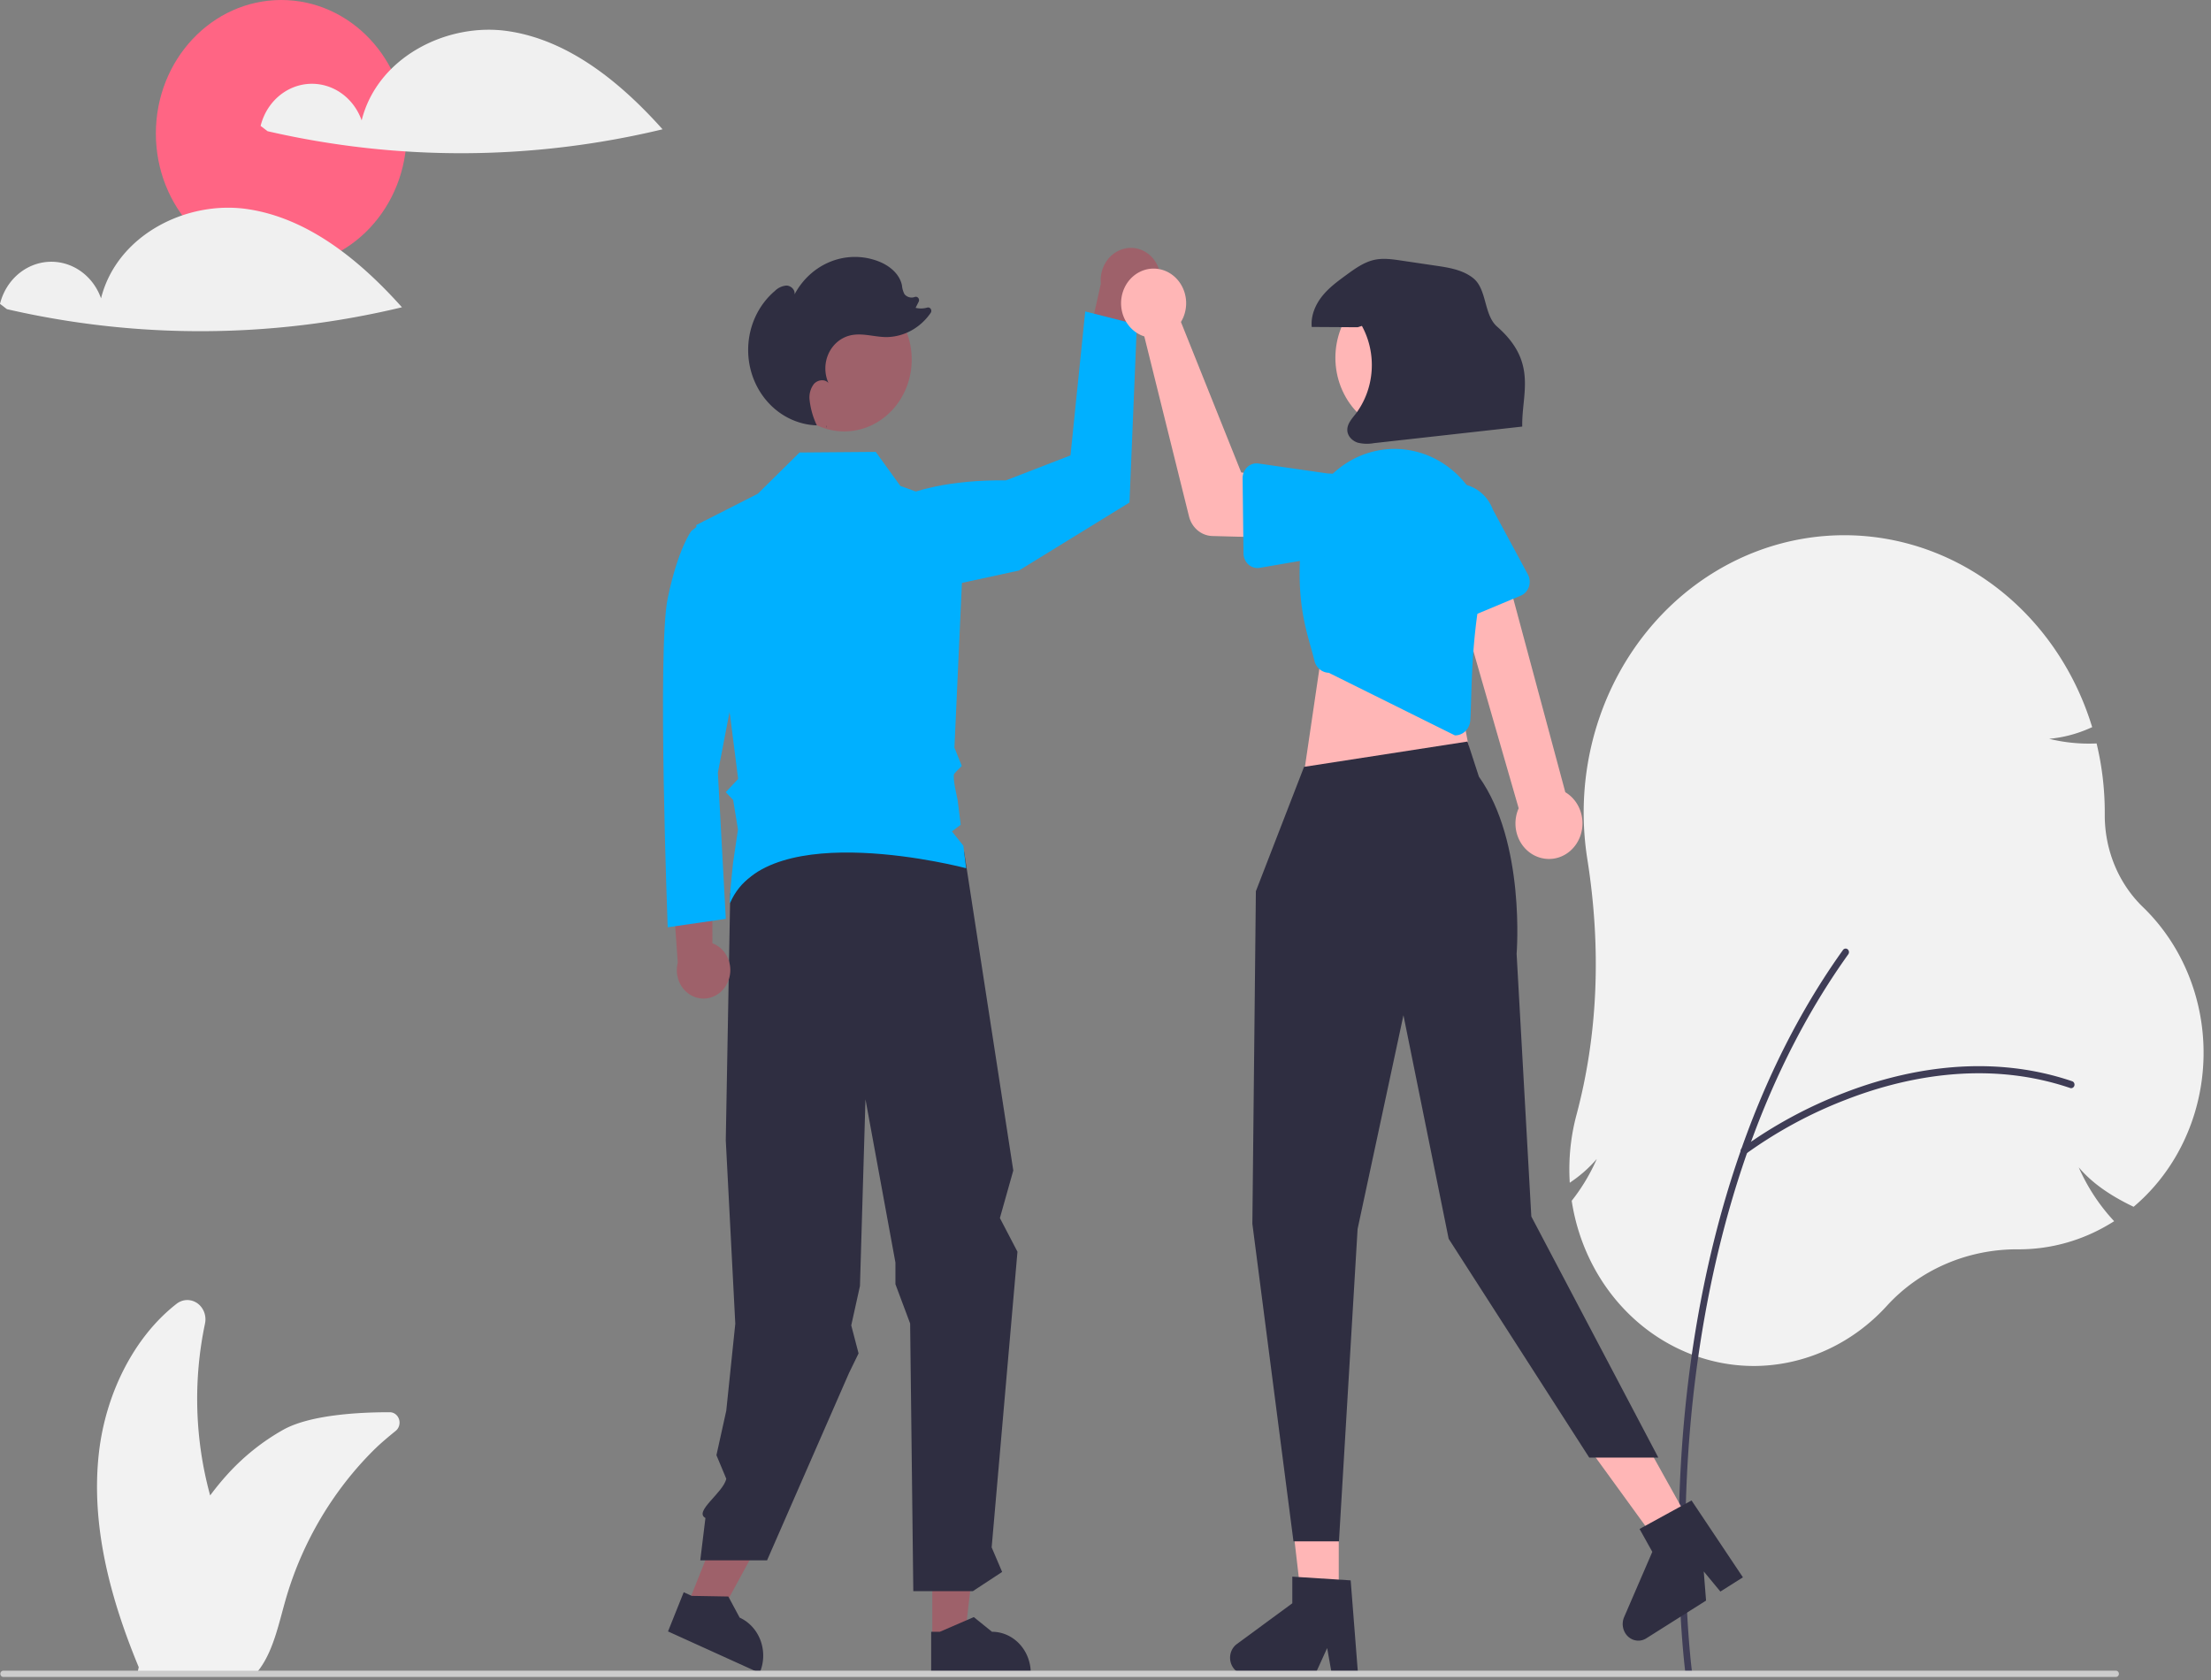 <?xml version="1.0" encoding="UTF-8" standalone="no"?>
<svg
   data-name="Layer 1"
   width="125.001"
   height="95"
   viewBox="0 0 125.001 95"
   version="1.1"
   id="svg68"
   sodipodi:docname="collaboration.svg"
   inkscape:version="1.1.1 (3bf5ae0d25, 2021-09-20)"
   xmlns:inkscape="http://www.inkscape.org/namespaces/inkscape"
   xmlns:sodipodi="http://sodipodi.sourceforge.net/DTD/sodipodi-0.dtd"
   xmlns="http://www.w3.org/2000/svg"
   xmlns:svg="http://www.w3.org/2000/svg">
  <rect x="0" y="0" width="125.001" height="95" fill="#808080" stroke="none"/>
  <defs
     id="defs72" />
  <sodipodi:namedview
     id="namedview70"
     pagecolor="#ffffff"
     bordercolor="#666666"
     borderopacity="1.0"
     inkscape:pageshadow="2"
     inkscape:pageopacity="0.0"
     inkscape:pagecheckerboard="0"
     showgrid="false"
     fit-margin-top="0"
     fit-margin-left="0"
     fit-margin-right="0"
     fit-margin-bottom="0"
     inkscape:zoom="0.25408555"
     inkscape:cx="-604.12723"
     inkscape:cy="181.04139"
     inkscape:window-width="1368"
     inkscape:window-height="850"
     inkscape:window-x="-6"
     inkscape:window-y="-6"
     inkscape:window-maximized="1"
     inkscape:current-layer="svg68" />
  <g
     id="g923"
     transform="matrix(0.139,0,0,0.148,2.7893454e-6,0)">
    <circle
       cx="114.399"
       cy="51"
       r="51"
       fill="#ff6584"
       id="circle2" />
    <path
       d="m 865.289,651.556 a 75.131,75.131 0 0 1 -74.098,-62.755 l -0.061,-0.371 0.239,-0.287 a 71.986,71.986 0 0 0 9.967,-15.701 51.426,51.426 0 0 1 -9.801,8.315 l -1.202,0.8 -0.069,-1.441 c -0.061,-1.244 -0.091,-2.48 -0.091,-3.674 a 75.765,75.765 0 0 1 2.876,-20.742 c 8.721,-30.651 10.212,-63.566 4.433,-97.83 a 107.231,107.231 0 0 1 -1.483,-17.78 105.99,105.99 0 0 1 206.586,-33.345 l 0.241,0.729 -0.711,0.288 a 55.21,55.21 0 0 1 -16.781,4.164 72.001,72.001 0 0 0 18.631,1.79 l 0.661,-0.023 0.161,0.643 a 106.441,106.441 0 0 1 3.159,25.756 v 0.94 a 47.316,47.316 0 0 0 15.63,35.28 75.108,75.108 0 0 1 -3.505,114.105 l -0.392,0.316 -0.459,-0.209 c -9.673,-4.389 -16.72,-9.17 -21.873,-14.877 a 73.222,73.222 0 0 0 13.688,19.839 l 0.728,0.75 -0.903,0.526 a 75.057,75.057 0 0 1 -37.837,10.218 l -0.379,-10e-4 c -0.134,-0.001 -0.269,-0.001 -0.402,-0.001 -20.337,0 -39.612,7.864 -52.943,21.612 a 75.682,75.682 0 0 1 -54.006,22.967 z"
       transform="translate(-151.866,-129.637)"
       fill="#f2f2f2"
       id="path4" />
    <path
       d="m 838.706,769.908 a 1.356,1.356 0 0 1 -1.34,-1.165 c -0.058,-0.405 -5.699,-41.092 -0.632,-95.168 4.679,-49.94 19.706,-121.871 64.72,-180.947 a 1.356,1.356 0 1 1 2.157,1.643 c -44.625,58.566 -59.531,129.969 -64.177,179.556 -5.037,53.761 0.56,94.131 0.617,94.533 a 1.357,1.357 0 0 1 -1.344,1.547 z"
       transform="translate(-151.866,-129.637)"
       fill="#3f3d56"
       id="path6" />
    <path
       d="m 861.209,570.744 a 1.356,1.356 0 0 1 -0.798,-2.452 186.848,186.848 0 0 1 41.249,-20.998 c 22.758,-8.332 57.365,-15.885 92.992,-4.546 a 1.356,1.356 0 1 1 -0.822,2.583 c -34.897,-11.106 -68.877,-3.677 -91.238,4.509 a 183.779,183.779 0 0 0 -40.588,20.645 1.35,1.35 0 0 1 -0.796,0.259 z"
       transform="translate(-151.866,-129.637)"
       fill="#3f3d56"
       id="path8" />
    <path
       d="m 310.425,669.228 c -12.647,-0.023 -32.558,0.997 -43.404,6.724 a 89.88,89.88 0 0 0 -22.492,16.848 108.069,108.069 0 0 0 -7.184,8.216 131.504,131.504 0 0 1 -2.11,-65.603 7.375,7.375 0 0 0 -11.474,-7.674 c -17.619,12.849 -28.884,34.624 -31.623,56.653 -3.49,28.067 4.729,56.351 16.152,82.234 l -0.004,0.013 c -0.021,0.116 -0.053,0.243 -0.085,0.37 -0.042,0.19 -0.095,0.38 -0.137,0.571 -0.074,0.328 -0.158,0.666 -0.233,0.994 l 1.85,-0.085 c 0.106,0.053 0.212,0.095 0.317,0.148 h 46.327 a 21.981,21.981 0 0 0 1.712,-2.114 c 5.126,-7.029 7.251,-16.552 9.84,-25.145 a 128.125,128.125 0 0 1 7.018,-18.159 131.938,131.938 0 0 1 28.654,-39.224 c 0.38,-0.359 0.772,-0.719 1.163,-1.067 1.992,-1.832 5.081,-4.283 8.099,-6.584 a 3.962,3.962 0 0 0 -2.387,-7.116 z"
       transform="translate(-151.866,-129.637)"
       fill="#f2f2f2"
       id="path10" />
    <path
       d="m 623.214,232.421 a 12.334,12.334 0 0 1 -7.269,15.697 12.118,12.118 0 0 1 -2.065,0.569 l -7.001,42.868 -16.423,-15.164 9.166,-38.383 a 12.378,12.378 0 0 1 10.843,-13.582 12.052,12.052 0 0 1 12.749,7.995 z"
       transform="translate(-151.866,-129.637)"
       fill="#9e616a"
       id="path12" />
    <path
       d="m 502.012,329.556 c 0,0 12.746,-16.841 59,-16.38 l 26.254,-9.539 6,-55 21,5 -3,68 -45,26 -59,12 z"
       transform="translate(-151.866,-129.637)"
       fill="#00b0ff"
       id="path14" />
    <polygon
       points="279.072,614.545 291.189,619.708 316.872,575.43 298.989,567.809 "
       fill="#9e616a"
       id="polygon16" />
    <polygon
       points="379.2,626.011 392.37,626.01 398.636,575.208 379.197,575.209 "
       fill="#9e616a"
       id="polygon18" />
    <path
       d="m 530.602,769.387 40.502,-0.002 v -0.512 a 15.765,15.765 0 0 0 -15.764,-15.764 h -10e-4 l -7.398,-5.613 -13.803,5.613 -3.536,1.3e-4 z"
       transform="translate(-151.866,-129.637)"
       fill="#2f2e41"
       id="path20" />
    <path
       d="m 423.571,752.977 37.259,15.878 0.201,-0.471 a 15.765,15.765 0 0 0 -8.322,-20.683 l -9e-4,-3.8e-4 -4.605,-8.064 -14.899,-0.248 -3.252,-1.386 z"
       transform="translate(-151.866,-129.637)"
       fill="#2f2e41"
       id="path22" />
    <path
       d="m 543.986,454.984 20.017,121.884 -5.448,18.163 7.148,12.864 -10.497,112.97 4.261,9.381 -11.906,7.342 h -24.226 L 522.05,635.316 516.065,620.3 v -8.276 l -12.182,-62.364 -2.243,71.336 -3.544,15.039 2.977,10.708 -3.889,7.502 -33.331,71.571 h -27.165 l 2.101,-16.185 v 0 c -4.867,-2.464 7.307,-9.666 8.477,-14.995 l -4,-9 4,-17 3.668,-33.218 -3.868,-70.118 1.82,-94.423 31.778,-24.3 z"
       transform="translate(-151.866,-129.637)"
       fill="#2f2e41"
       id="path24" />
    <circle
       id="ba239c3b-fb1a-4f53-9b5e-0d02c9b79e51"
       data-name="ab6171fa-7d69-4734-b81c-8dff60f9761b"
       cx="343.373"
       cy="137.381"
       r="27.453"
       fill="#9e616a" />
    <path
       d="m 447.538,505.542 a 10.803,10.803 0 0 0 -5.91,-15.475 l -0.065,-38.39 -16.636,11.011 2.612,34.768 a 10.862,10.862 0 0 0 19.999,8.086 z"
       transform="translate(-151.866,-129.637)"
       fill="#9e616a"
       id="path27" />
    <path
       id="ac373832-f8f4-49a2-b77a-d6c2c8bc901b-543"
       data-name="f348f81f-b961-4ae4-bc6b-758f6acfb12a"
       d="m 446,335.677 -7.432,-7.164 -5.46,3.941 c 0,0 -5.372,6.446 -9.669,25.784 -4.297,19.338 0,125.695 0,125.695 l 23.635,-3.223 -3.223,-55.864 9.669,-47.27 z"
       transform="translate(-151.866,-129.637)"
       fill="#00b0ff" />
    <path
       d="M 435.026,330.261 460.065,318.3 l 17,-15.768 31,-0.232 10,13 26.4,8.968 -4.4,91.032 3,7 c 0,0 -2.09,1.888 -3.045,2.944 -0.955,1.056 1.32,9.897 1.32,9.897 l 1.282,9.618 -3.557,2.541 4.624,5.462 1.148,8.61 c 0,0 -80.715,-20.062 -95.966,13.172 -0.806,1.756 1.178,-15.405 1.178,-15.405 l 1.984,-12.563 -1.969,-11.276 -3,-3 5.032,-5.032 -3.226,-23.874 z"
       transform="translate(-151.866,-129.637)"
       fill="#00b0ff"
       id="path30" />
    <polygon
       points="544.516,614.005 529.657,614.005 522.586,556.692 544.516,556.692 "
       fill="#ffb6b6"
       id="polygon32" />
    <path
       d="m 704.225,769.387 h -10.656 l -1.902,-10.06 -4.871,10.06 h -28.262 a 6.353,6.353 0 0 1 -3.61,-11.581 l 22.569,-15.587 v -10.171 l 23.739,1.417 z"
       transform="translate(-151.866,-129.637)"
       fill="#2f2e41"
       id="path34" />
    <polygon
       points="689.025,584.524 676.244,592.103 640.927,546.414 659.79,535.228 "
       fill="#ffb6b6"
       id="polygon36" />
    <path
       d="m 860.769,732.304 -9.165,5.435 -6.768,-7.683 0.942,11.138 -24.309,14.416 a 6.353,6.353 0 0 1 -9.012,-8.12 l 11.461,-24.919 -5.188,-8.748 21.141,-10.89 z"
       transform="translate(-151.866,-129.637)"
       fill="#2f2e41"
       id="path38" />
    <polygon
       points="537.884,247.55 530.664,293.582 599.261,294.484 590.235,250.258 "
       fill="#ffb6b6"
       id="polygon40" />
    <path
       d="m 682.266,422.637 -19.593,47.517 -1.427,127.071 16.719,121.326 h 18.503 l 7.581,-119.349 18.646,-81.663 18.39,85.411 57.181,83.601 h 28.098 l -51.658,-92.125 -5.979,-100.354 c 0,0 3.726,-42.573 -15.344,-67.694 l -4.642,-13.411 z"
       transform="translate(-151.866,-129.637)"
       fill="#2f2e41"
       id="path42" />
    <path
       d="m 778.235,457.329 a 13.541,13.541 0 0 1 -8.676,-18.864 l -29.182,-95.141 21.465,-4.255 26.69,93.258 a 13.614,13.614 0 0 1 -10.296,25.002 z"
       transform="translate(-151.866,-129.637)"
       fill="#ffb6b6"
       id="path44" />
    <path
       d="m 743.616,410.608 -51.286,-23.913 a 6.182,6.182 0 0 1 -5.86,-4.657 c -2.535,-10.036 -8.112,-21.193 -5.154,-47.244 a 37.991,37.991 0 0 1 43.181,-33.234 38.008,38.008 0 0 1 31.376,47.278 c -5.952,22.604 -5.314,46.775 -5.993,56.065 a 6.168,6.168 0 0 1 -4.941,5.588 v 0 a 6.15,6.15 0 0 1 -1.193,0.118 c -0.044,0 -0.088,-4.8e-4 -0.131,-0.001 z"
       transform="translate(-151.866,-129.637)"
       fill="#00b0ff"
       id="path46" />
    <path
       d="m 633.193,250.82 a 13.267,13.267 0 0 1 -1.001,1.834 l 24.523,57.501 15.073,1.849 0.183,23.113 -27.003,-0.68 a 10.084,10.084 0 0 1 -9.495,-7.504 l -18.176,-68.757 a 13.232,13.232 0 1 1 15.896,-7.356 z"
       transform="translate(-151.866,-129.637)"
       fill="#ffb6b6"
       id="path48" />
    <path
       d="m 659.186,308.106 a 5.666,5.666 0 0 1 4.519,-1.374 l 28.211,3.819 a 15.753,15.753 0 0 1 0.494,31.502 l -28.197,4.546 a 5.672,5.672 0 0 1 -6.574,-5.528 l -0.365,-28.646 a 5.666,5.666 0 0 1 1.912,-4.319 z"
       transform="translate(-151.866,-129.637)"
       fill="#00b0ff"
       id="path50" />
    <path
       d="m 739.07,367.424 a 5.666,5.666 0 0 1 -2.884,-3.741 l -6.408,-27.738 a 15.753,15.753 0 0 1 29.29,-11.606 l 14.226,24.766 a 5.672,5.672 0 0 1 -2.845,8.104 l -26.664,10.475 a 5.666,5.666 0 0 1 -4.717,-0.26 z"
       transform="translate(-151.866,-129.637)"
       fill="#00b0ff"
       id="path52" />
    <circle
       cx="724.021"
       cy="266.329"
       r="29.004"
       transform="rotate(-28.663,394.379,498.723)"
       fill="#ffb6b6"
       id="circle54" />
    <path
       d="m 704.068,254.67 q -9.334,-0.052 -18.668,-0.105 c -0.443,-4.241 1.445,-8.461 4.195,-11.719 2.751,-3.259 6.312,-5.712 9.828,-8.125 3.569,-2.45 7.267,-4.955 11.51,-5.811 3.557,-0.717 7.233,-0.22 10.826,0.28 q 7.148,0.994 14.296,1.988 c 5.231,0.727 10.704,1.55 14.952,4.687 5.746,4.242 4.277,14.034 9.789,18.575 16.649,13.712 9.908,25.687 10.219,38.186 q -30.179,3.166 -60.359,6.331 a 16.595,16.595 0 0 1 -6.578,-0.191 c -2.113,-0.646 -4.051,-2.395 -4.206,-4.599 -0.174,-2.462 1.779,-4.477 3.365,-6.367 a 29.746,29.746 0 0 0 2.565,-33.636 z"
       transform="translate(-151.866,-129.637)"
       fill="#2f2e41"
       id="path56" />
    <path
       d="m 488.217,293.126 q -0.176,-0.387 -0.351,-0.777 c 0.045,10e-4 0.089,0.008 0.134,0.009 z"
       transform="translate(-151.866,-129.637)"
       fill="#2f2e41"
       id="path58" />
    <path
       d="m 467.023,240.814 a 7.641,7.641 0 0 1 4.787,-2.069 c 1.775,0.057 3.575,1.661 3.208,3.398 a 28.211,28.211 0 0 1 33.95,-12.73 c 4.412,1.557 8.739,4.671 9.752,9.238 a 8.32,8.32 0 0 0 1.048,3.41 3.893,3.893 0 0 0 4.143,1.05 l 0.043,-0.013 a 1.297,1.297 0 0 1 1.567,1.831 l -1.248,2.328 a 10.004,10.004 0 0 0 4.766,-0.101 1.296,1.296 0 0 1 1.376,2.017 22.589,22.589 0 0 1 -18.012,9.258 c -4.988,-0.03 -10.027,-1.75 -14.882,-0.602 a 12.927,12.927 0 0 0 -8.695,18.147 c -1.491,-1.631 -4.374,-1.245 -5.9,0.354 a 8.091,8.091 0 0 0 -1.767,6.191 28.726,28.726 0 0 0 2.949,9.642 28.826,28.826 0 0 1 -17.088,-51.349 z"
       transform="translate(-151.866,-129.637)"
       fill="#2f2e41"
       id="path60" />
    <path
       d="M 1012.464,770.363 H 153.17 a 1.191,1.191 0 0 1 0,-2.381 h 859.294 a 1.191,1.191 0 1 1 0,2.381 z"
       transform="translate(-151.866,-129.637)"
       fill="#cccccc"
       id="path62" />
    <path
       d="m 358.301,141.507 c -24.717,-3.341 -52.935,10.019 -59.341,34.124 a 21.597,21.597 0 0 0 -41.094,2.109 l 2.83,2.027 a 372.275,372.275 0 0 0 160.659,-0.726 C 404.162,160.971 383.018,144.848 358.301,141.507 Z"
       transform="translate(-151.866,-129.637)"
       fill="#f0f0f0"
       id="path64" />
    <path
       d="m 252.301,209.507 c -24.717,-3.341 -52.935,10.019 -59.341,34.124 a 21.597,21.597 0 0 0 -41.094,2.109 l 2.83,2.027 a 372.275,372.275 0 0 0 160.659,-0.726 C 298.162,228.971 277.018,212.848 252.301,209.507 Z"
       transform="translate(-151.866,-129.637)"
       fill="#f0f0f0"
       id="path66" />
  </g>
</svg>
